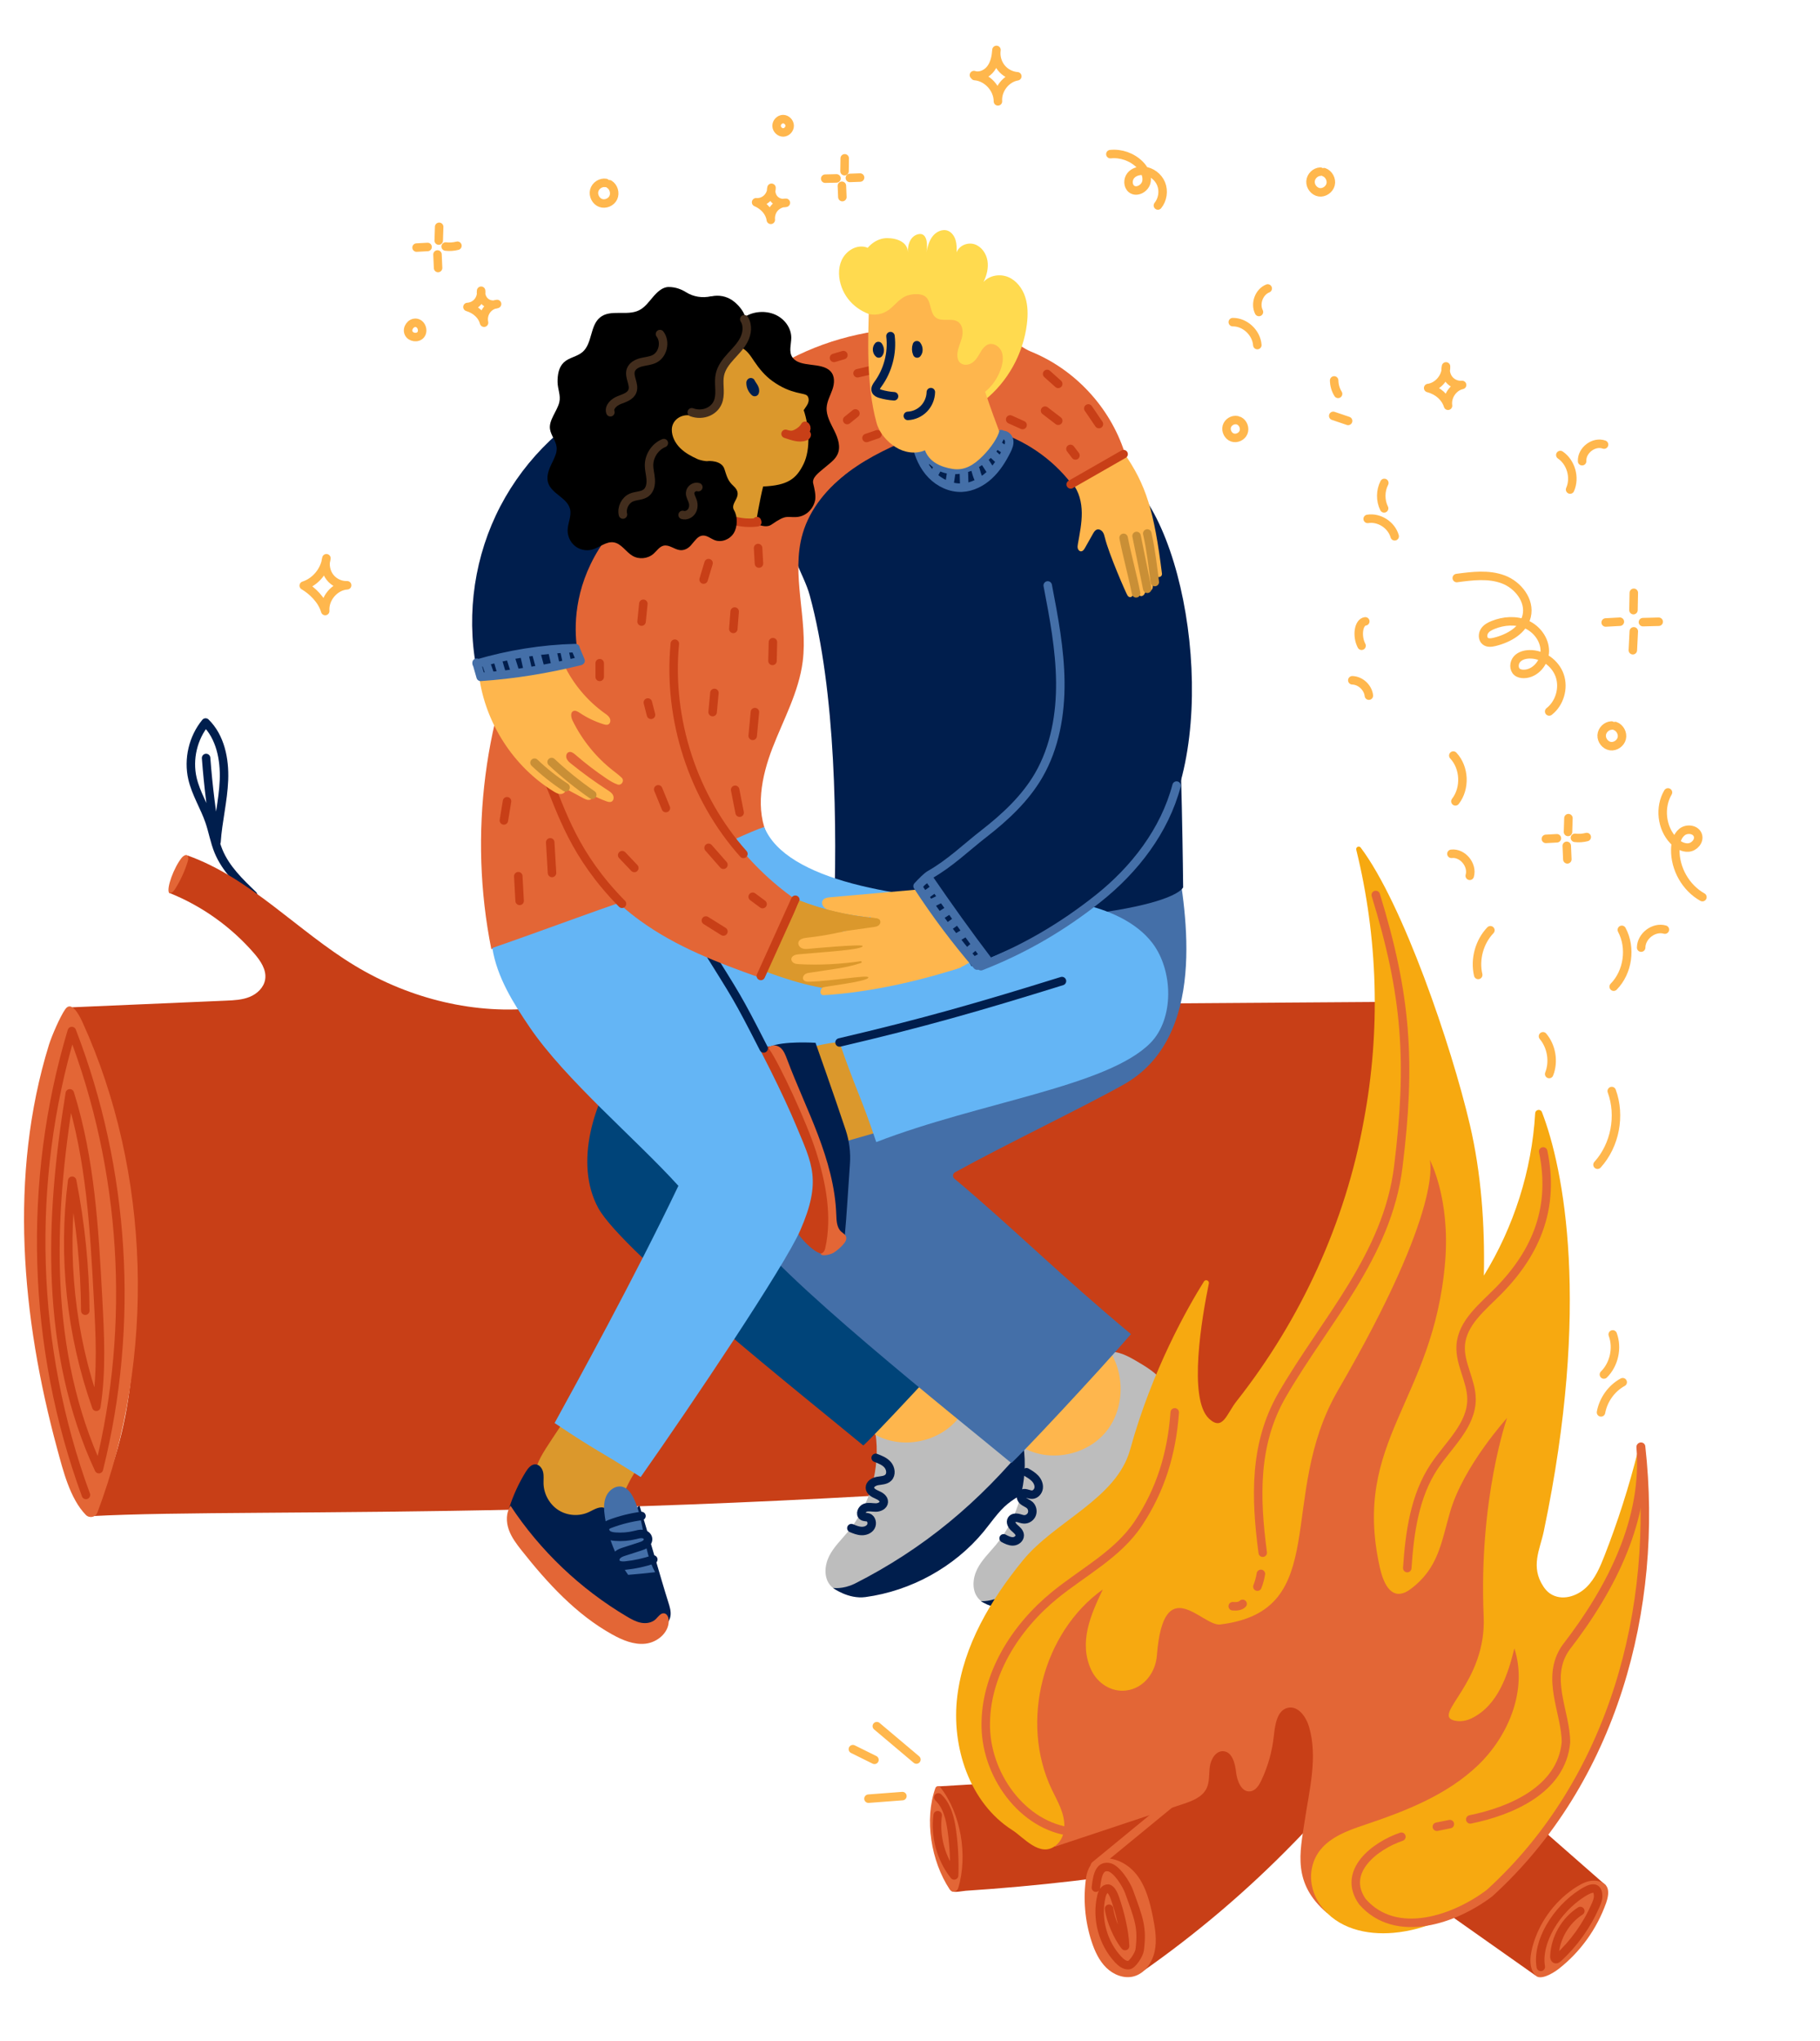 <svg width="429" height="481" viewBox="0 0 429 481" fill="none" xmlns="http://www.w3.org/2000/svg">
<g clip-path="url(#clip0_323_5749)">
<mask id="mask0_323_5749" style="mask-type:alpha" maskUnits="userSpaceOnUse" x="0" y="0" width="429" height="481">
<rect width="428.148" height="480.462" fill="#D9D9D9"/>
</mask>
<g mask="url(#mask0_323_5749)">
<path d="M59.654 210.922C56.465 207.877 53.199 204.709 51.509 200.617C50.574 198.347 50.175 195.891 49.378 193.568C48.2 190.136 46.181 187.012 45.366 183.474C44.318 178.907 45.496 173.873 48.459 170.274C51.934 173.662 52.982 178.933 52.792 183.817C52.601 188.71 51.362 193.498 51.033 198.382C49.898 191.843 49.075 185.252 48.581 178.634" stroke="#001E4D" stroke-width="2" stroke-linecap="round" stroke-linejoin="round"/>
<path d="M305.008 434.245C294.013 445.545 281.961 455.788 269.069 464.782C265.62 455.885 262.163 446.979 258.715 438.082C273.401 424.169 288.078 410.247 302.764 396.334C304.713 394.486 306.793 392.568 309.401 392.022C312.104 391.45 314.998 392.515 317.016 394.442C319.035 396.369 320.24 399.045 320.794 401.79C322.094 408.206 320.032 414.955 316.549 420.473C313.066 425.991 308.474 430.69 305.008 434.254V434.245Z" fill="#C83F17"/>
<path d="M350.538 419.778C359.869 427.962 369.2 436.146 378.541 444.331C373.524 451.802 367.979 458.913 361.966 465.574C354.853 460.558 347.73 455.542 340.617 450.517C337.385 448.238 333.963 445.721 332.594 441.972C331.078 437.818 332.473 433.119 334.63 429.265C336.372 426.167 338.659 423.298 341.657 421.424C344.655 419.549 348.77 418.212 350.546 419.769L350.538 419.778Z" fill="#C83F17"/>
<path d="M277.949 439.728C261.296 442.535 244.505 444.489 227.653 445.589C226.908 445.642 224.906 446.091 224.291 445.66C223.598 445.167 224.551 443.829 224.378 442.984C222.992 436.384 222.853 431.227 221.458 424.627C221.337 424.037 220.574 421.688 220.955 421.23C221.293 420.825 221.276 420.984 221.796 420.957C245.059 419.549 268.323 418.15 291.595 416.742C293.432 416.628 295.477 416.584 296.871 417.807C298.578 419.303 298.544 421.996 298.015 424.222C296.118 432.257 289.464 438.927 277.949 439.728Z" fill="#C83F17"/>
<path d="M258.49 438.312C261.86 437.132 265.699 438.954 267.917 441.796C270.135 444.63 271.053 448.273 271.764 451.82C272.292 454.486 272.743 457.258 272.162 459.916C271.582 462.574 269.779 465.126 267.172 465.786C264.901 466.358 262.45 465.372 260.769 463.727C259.088 462.081 258.065 459.854 257.32 457.602C255.717 452.718 255.267 447.437 256.029 442.351C256.298 440.564 257.303 438.725 258.481 438.312H258.49Z" fill="#E36636"/>
<path d="M361.957 465.574C360.112 463.603 360.701 460.391 361.516 457.804C363.231 452.365 366.922 447.587 371.722 444.603C372.918 443.864 374.226 443.213 375.63 443.204C377.025 443.195 378.515 443.715 378.939 445.061C379.26 446.073 378.948 447.428 378.601 448.423C376.435 454.539 372.519 459.995 367.451 463.964C365.839 465.222 363.049 466.718 361.966 465.566L361.957 465.574Z" fill="#E36636"/>
<path d="M221.641 421.195C226.484 427.302 228.2 437.352 225.852 444.991C225.575 445.888 224.379 446.056 223.859 445.281C219.458 438.619 217.846 428.79 220.48 421.389C220.662 420.878 221.303 420.773 221.641 421.195Z" fill="#E36636"/>
<path d="M17.018 237.384C29.113 236.865 41.2 236.337 53.295 235.818C55.175 235.739 57.107 235.642 58.857 234.929C60.607 234.216 62.176 232.747 62.496 230.854C62.886 228.558 61.396 226.402 59.88 224.65C54.447 218.385 47.516 213.456 39.865 210.412C41.364 207.736 42.863 205.061 44.206 201.611C59.039 206.9 70.129 219.405 83.637 227.572C96.755 235.501 112.29 239.224 126.923 237.499C194.505 237.032 262.094 236.557 329.675 236.091C339.093 265.07 340.02 296.83 332.309 326.328C331.062 331.107 329.433 336.088 325.759 339.335C321.618 342.996 315.778 343.709 310.319 344.254C157.855 359.602 61.361 355.14 21.471 357.305C30.889 339.15 32.891 317.774 30.707 297.375C28.524 276.976 22.407 257.246 17.035 237.375L17.018 237.384Z" fill="#C83F17"/>
<path d="M206.349 337.69C207.57 345.909 205.153 354.621 199.876 360.984C198.326 362.858 196.515 364.566 195.432 366.748C194.349 368.931 194.141 371.817 195.744 373.648C197.476 375.636 200.509 375.628 203.091 375.214C210.698 373.982 217.829 370.567 224.249 366.247C228.668 363.272 232.835 359.831 236.119 355.598C239.403 351.374 241.785 346.323 242.366 340.972C242.747 337.452 242.349 333.888 241.794 330.386C241.361 327.64 240.798 324.806 239.177 322.562C237.653 320.441 235.339 319.069 233.095 317.749C230.972 316.508 228.642 315.214 226.216 315.566C223.876 315.909 222.031 317.696 220.359 319.394C216.78 323.02 213.211 326.654 209.632 330.28C208.688 331.239 207.726 332.225 207.12 333.431C206.513 334.636 206.115 336.159 206.34 337.681L206.349 337.69Z" fill="#BDBDBD"/>
<path d="M206.123 338.015C212.483 341.676 221.329 339.969 225.93 334.205C230.53 328.441 230.331 319.288 225.479 313.735" fill="#FEB64D"/>
<path d="M231.69 310.268C214.812 296.214 203.921 285.258 190.076 273.633C189.59 273.228 189.651 272.454 190.205 272.146C201.79 265.73 220.53 256.763 229.957 251.465C249.763 240.324 244.764 211.063 242.442 197.661L224.464 200.899C203.843 210.879 185.717 226.948 165.105 236.927C158.399 240.175 151.424 243.633 146.962 249.67C139.884 259.245 135.309 274.17 141.001 284.66C146.702 295.167 190.968 330.262 203.488 340.647C204.891 339.6 223.849 319.394 231.699 310.268H231.69Z" fill="#004479"/>
<path d="M201.357 373.278C217.785 364.97 230.755 354.058 242.521 339.749C243.318 338.781 244.436 337.698 245.606 338.112C246.533 338.438 246.914 339.546 247.035 340.532C247.486 343.999 246.195 347.652 243.673 350.036C241.837 351.779 239.454 352.817 237.504 354.428C235.278 356.249 233.692 358.731 231.855 360.957C224.941 369.335 214.692 374.923 204.017 376.375C199.936 376.93 196.332 374.211 196.332 374.211C196.332 374.211 198.593 374.598 201.357 373.269V373.278Z" fill="#001E4D"/>
<path d="M241.239 340.761C242.461 348.981 240.044 357.693 234.767 364.055C233.216 365.93 231.405 367.637 230.322 369.819C229.239 372.002 229.031 374.888 230.634 376.719C232.367 378.708 235.4 378.699 237.982 378.285C245.589 377.053 252.719 373.639 259.14 369.318C263.558 366.343 267.726 362.903 271.01 358.67C274.293 354.445 276.676 349.394 277.257 344.044C277.638 340.524 277.239 336.959 276.685 333.457C276.251 330.711 275.688 327.878 274.068 325.634C272.543 323.513 270.23 322.14 267.986 320.82C265.863 319.579 263.532 318.285 261.106 318.637C258.767 318.981 256.922 320.767 255.249 322.465C251.671 326.091 248.101 329.726 244.523 333.351C243.579 334.311 242.617 335.296 242.01 336.502C241.404 337.707 241.005 339.23 241.231 340.752L241.239 340.761Z" fill="#BDBDBD"/>
<path d="M241.014 341.086C247.373 344.747 256.219 343.04 260.82 337.276C265.421 331.512 265.222 322.36 260.37 316.807" fill="#FEB64D"/>
<path d="M236.568 362.532C237.261 362.902 238.007 363.28 238.786 363.254C239.566 363.228 240.389 362.612 240.363 361.811C240.337 361.072 239.653 360.552 239.107 360.06C238.561 359.567 238.067 358.74 238.474 358.124C238.769 357.684 239.376 357.613 239.887 357.71C240.398 357.807 240.883 358.044 241.403 358.062C242.165 358.088 242.928 357.587 243.214 356.865C243.5 356.143 243.309 355.246 242.746 354.718C242.304 354.304 241.689 354.119 241.212 353.741C240.736 353.363 240.424 352.606 240.84 352.148C241.403 351.523 242.382 352.227 243.214 352.245C244.037 352.263 244.739 351.488 244.834 350.661C244.929 349.834 244.539 348.998 243.968 348.399C243.396 347.801 242.677 347.37 241.958 346.956" stroke="#001E4D" stroke-width="2" stroke-linecap="round" stroke-linejoin="round"/>
<path d="M236.507 375.971C253.524 365.939 266.659 353.354 278.269 337.223C279.049 336.132 280.175 334.891 281.457 335.261C282.471 335.551 282.948 336.704 283.156 337.751C283.875 341.43 282.74 345.425 280.201 348.153C278.347 350.142 275.878 351.427 273.894 353.284C271.641 355.396 270.099 358.15 268.288 360.658C261.452 370.11 250.873 376.798 239.549 379.104C235.216 379.984 231.188 377.326 231.188 377.326C231.188 377.326 233.631 377.581 236.499 375.971H236.507Z" fill="#001E4D"/>
<path d="M266.582 314.404C249.704 300.35 238.814 289.394 224.968 277.769C224.483 277.364 224.544 276.59 225.098 276.282C236.682 269.866 255.423 260.899 264.85 255.601C284.656 244.46 279.657 215.199 277.335 201.796L259.356 205.035C238.736 215.014 220.61 231.084 199.998 241.063C193.292 244.31 186.317 247.769 181.855 253.806C174.776 263.38 170.201 278.306 175.894 288.795C181.595 299.303 225.86 334.398 238.38 344.783C239.784 343.735 258.741 323.53 266.591 314.404H266.582Z" fill="#446FA8"/>
<path d="M277.334 157.91C270.325 153.087 255.093 109.086 247.356 105.592C239.619 102.099 231.093 99.995 222.68 100.963C212.742 102.099 203.628 107.449 196.254 114.313C193.213 117.147 187.815 120.579 186.689 124.61C185.242 129.802 189.453 135.108 190.865 140.3C197.034 162.952 197.389 194.73 196.514 218.226C276.052 218.226 278.885 209.109 278.885 209.109C278.885 209.109 278.573 175.906 277.343 157.91H277.334Z" fill="#001E4D"/>
<path d="M181.1 197.326C177.938 190.849 179.48 183.026 182.08 176.285C184.679 169.553 188.292 163.076 189.21 155.903C190.493 145.889 186.377 135.452 189.193 125.771C190.926 119.796 195.171 114.833 200.118 111.154C205.066 107.476 210.732 104.941 216.052 102.776C216.087 94.126 215.645 85.475 214.648 77.309C203.454 77.713 192.355 80.618 182.218 86.901C158.071 98.904 138.005 119.18 126.065 143.645C114.126 168.109 110.4 196.613 115.815 223.7C128.37 219.511 140.924 215.323 153.531 211.318C163.659 208.916 173.233 204.129 181.092 197.317L181.1 197.326Z" fill="#E36636"/>
<path d="M198.939 245.428C196.565 244.83 191.367 244.047 190.275 246.264C189.53 247.787 191.237 253.032 191.479 254.712C192.285 260.415 195.508 270.069 195.508 270.069C195.508 270.069 207.447 266.698 209.795 265.941C207.352 257.564 203.037 253.058 198.939 245.428Z" fill="#DB982C"/>
<path d="M180.139 194.897C185.285 207.596 211.997 211.837 235.529 212.612C241.915 212.823 248.378 211.626 254.634 212.964C260.889 214.301 267.743 217.118 271.642 222.257C276.572 228.751 276.788 240.077 271.182 245.78C261.054 256.067 230.833 259.746 206.547 269.153C202.978 258.479 201.626 256.578 197.892 245.666C192.364 245.41 174.897 252.741 170.521 249.3C166.146 245.859 148.22 220.594 144.78 216.185C141.574 212.084 175.807 196.138 180.139 194.897Z" fill="#64B5F5"/>
<path d="M228.979 227.696C225.019 220.127 217.819 214.962 214.033 207.517C230.937 197.792 251.142 188.341 248.448 157.523C244.592 124.055 242.296 110.345 259.902 109.667C277.447 113.125 287.645 163.762 275.957 190.928C267.119 211.97 248.699 219.124 228.988 227.687L228.979 227.696Z" fill="#001E4D"/>
<path d="M242.919 82.826C253.221 86.962 261.582 95.824 265.082 106.622C260.906 109.077 256.73 111.541 252.519 113.953C247.91 108.004 241.411 103.586 234.237 101.518C232.461 101.007 230.581 100.603 229.134 99.432C227.713 98.279 226.899 96.51 226.483 94.715C225.634 91.09 226.266 87.138 228.19 83.97C229.325 82.113 230.971 80.468 233.042 79.878C234.757 79.385 236.611 79.658 238.275 80.3C239.938 80.943 241.325 82.175 242.919 82.817V82.826Z" fill="#E36636"/>
<path d="M110.184 72.345C111.111 72.301 112.012 71.861 112.61 71.14C113.207 70.427 113.511 69.45 113.407 68.517C113.268 69.494 113.667 70.532 114.42 71.157C115.174 71.782 116.249 71.976 117.167 71.641C116.171 71.756 115.235 72.319 114.663 73.146C114.082 73.973 113.875 75.056 114.1 76.05C113.667 74.334 112.168 72.944 110.192 72.345H110.184Z" stroke="#FFB74D" stroke-width="2" stroke-linecap="round" stroke-linejoin="round"/>
<path d="M103.416 56.699C103.45 55.616 103.484 54.534 103.518 53.451" stroke="#FFB74D" stroke-width="2" stroke-linecap="round" stroke-linejoin="round"/>
<path d="M105.045 58.097C105.972 58.212 106.925 58.141 107.826 57.913" stroke="#FFB74D" stroke-width="2" stroke-linecap="round" stroke-linejoin="round"/>
<path d="M103.123 59.972C103.166 61.037 103.209 62.093 103.261 63.158" stroke="#FFB74D" stroke-width="2" stroke-linecap="round" stroke-linejoin="round"/>
<path d="M100.791 58.203C99.924 58.247 99.058 58.291 98.191 58.344" stroke="#FFB74D" stroke-width="2" stroke-linecap="round" stroke-linejoin="round"/>
<path d="M369.6 196.059C369.633 194.976 369.667 193.894 369.701 192.812" stroke="#FFB74D" stroke-width="2" stroke-linecap="round" stroke-linejoin="round"/>
<path d="M371.236 197.449C372.163 197.563 373.116 197.493 374.018 197.264" stroke="#FFB74D" stroke-width="2" stroke-linecap="round" stroke-linejoin="round"/>
<path d="M369.305 199.333C369.348 200.397 369.391 201.453 369.443 202.518" stroke="#FFB74D" stroke-width="2" stroke-linecap="round" stroke-linejoin="round"/>
<path d="M366.982 197.555C366.116 197.599 365.249 197.643 364.383 197.695" stroke="#FFB74D" stroke-width="2" stroke-linecap="round" stroke-linejoin="round"/>
<path d="M71.594 138.013C74.375 137.124 76.55 134.501 76.94 131.562C76.489 133.067 76.81 134.783 77.763 136.024C78.716 137.265 80.275 137.995 81.826 137.933C78.898 138.118 76.42 141.031 76.654 143.997C75.874 141.286 73.491 139.121 71.602 138.013H71.594Z" stroke="#FFB74D" stroke-width="2" stroke-linecap="round" stroke-linejoin="round"/>
<path d="M199.07 40.348C199.087 39.336 199.096 38.324 199.113 37.312" stroke="#FFB74D" stroke-width="2" stroke-linecap="round" stroke-linejoin="round"/>
<path d="M200.326 41.932C201.132 41.905 201.929 41.87 202.735 41.844" stroke="#FFB74D" stroke-width="2" stroke-linecap="round" stroke-linejoin="round"/>
<path d="M198.445 43.78C198.479 44.669 198.522 45.557 198.555 46.446" stroke="#FFB74D" stroke-width="2" stroke-linecap="round" stroke-linejoin="round"/>
<path d="M197.18 42.046C196.288 42.063 195.404 42.09 194.512 42.108" stroke="#FFB74D" stroke-width="2" stroke-linecap="round" stroke-linejoin="round"/>
<path d="M184.557 28.071C183.751 28.089 183.032 28.854 183.049 29.673C183.066 30.491 183.812 31.222 184.617 31.213C185.423 31.204 186.151 30.447 186.134 29.62C186.125 28.802 185.38 28.053 184.557 28.071Z" stroke="#FFB74D" stroke-width="2" stroke-linecap="round" stroke-linejoin="round"/>
<path d="M178.225 47.678C179.152 47.749 180.096 47.405 180.772 46.763C181.448 46.12 181.855 45.188 181.855 44.255C181.612 45.214 181.89 46.288 182.565 46.992C183.241 47.696 184.29 48.013 185.243 47.793C184.246 47.793 183.25 48.241 182.583 48.989C181.916 49.737 181.586 50.794 181.69 51.806C181.456 50.045 180.122 48.497 178.225 47.669V47.678Z" stroke="#FFB74D" stroke-width="2" stroke-linecap="round" stroke-linejoin="round"/>
<path d="M216.009 414.665C212.899 412.042 209.788 409.42 206.678 406.797" stroke="#FFB74D" stroke-width="2" stroke-linecap="round" stroke-linejoin="round"/>
<path d="M206.123 414.736L201.037 412.219" stroke="#FFB74D" stroke-width="2" stroke-linecap="round" stroke-linejoin="round"/>
<path d="M212.708 423.281C210.039 423.483 207.38 423.686 204.711 423.888" stroke="#FFB74D" stroke-width="2" stroke-linecap="round" stroke-linejoin="round"/>
<path d="M336.641 91.45C339.015 91.125 340.947 88.784 340.843 86.346C340.6 87.455 340.903 88.669 341.64 89.514C342.376 90.368 343.52 90.826 344.638 90.72C342.532 91.169 340.981 93.457 341.319 95.622C340.704 93.668 339.041 92.093 336.641 91.442V91.45Z" stroke="#FFB74D" stroke-width="2" stroke-linecap="round" stroke-linejoin="round"/>
<path d="M343.381 136.226C347.046 135.733 350.884 135.249 354.35 136.552C357.816 137.845 360.727 141.541 359.86 145.193C359.063 148.538 355.589 150.474 352.288 151.274C351.551 151.45 350.702 151.574 350.113 151.098C349.446 150.57 349.437 149.479 349.896 148.749C350.356 148.018 351.153 147.596 351.95 147.279C354.436 146.276 357.322 146.065 359.774 147.138C362.234 148.212 364.14 150.72 364.132 153.439C364.123 156.159 361.87 158.799 359.193 158.825C358.621 158.825 358.023 158.719 357.59 158.35C356.75 157.637 356.836 156.203 357.556 155.367C358.275 154.531 359.427 154.223 360.519 154.196C363.612 154.135 366.627 156.255 367.649 159.221C368.672 162.187 367.623 165.76 365.163 167.669" stroke="#FFB74D" stroke-width="2" stroke-linecap="round" stroke-linejoin="round"/>
<path d="M97.993 76.077C96.832 75.989 95.844 77.388 96.312 78.47C96.771 79.553 98.461 79.79 99.189 78.866C99.916 77.951 99.353 76.174 98.002 76.068L97.993 76.077Z" stroke="#FFB74D" stroke-width="2" stroke-linecap="round" stroke-linejoin="round"/>
<path d="M216.547 209.611C214.225 209.814 211.894 210.025 209.572 210.227C204.936 210.641 200.301 211.046 195.666 211.459C194.981 211.521 194.167 211.662 193.872 212.287C193.638 212.771 193.829 213.378 194.193 213.765C194.557 214.152 195.059 214.407 195.57 214.548C199.495 215.631 204.079 216.053 204.555 216.185C205.032 216.317 205.24 215.789 205.188 216.282C205.136 216.775 204.659 217.752 204.235 217.989C203.074 218.623 201.904 218.588 200.734 219.221C205.205 221.72 210.1 227.863 215.134 228.699C220.168 229.535 224.778 229.5 228.945 226.517" fill="#FEB64D"/>
<path d="M185.251 210.914C191.862 213.844 198.941 215.683 206.132 216.352C206.66 216.405 207.302 216.519 207.484 217.03C207.631 217.426 207.388 217.883 207.042 218.121C206.695 218.359 206.262 218.42 205.855 218.473C203.654 218.781 201.453 219.089 199.253 219.397C198.967 219.441 198.655 219.494 198.455 219.705C198.057 220.127 198.377 220.831 198.776 221.254C200.197 222.75 202.372 222.301 204.416 222.477C208.506 222.829 216.572 221.368 216.616 222.283C216.884 222.82 216.642 223.498 216.226 223.912C215.81 224.325 215.229 224.545 214.675 224.748C212.968 225.381 211.261 226.006 209.554 226.64C209.719 226.666 209.823 226.833 209.892 227.071C210.195 228.118 209.39 229.165 208.315 229.236C207.302 229.297 206.071 229.394 205.344 229.491C205.664 230.151 205.543 231.013 205.04 231.541C204.538 232.078 203.706 232.254 202.944 232.175C203.065 232.659 202.718 233.169 202.268 233.389C201.817 233.609 201.306 233.601 200.812 233.583C193.248 233.319 185.884 231.093 178.822 228.338" fill="#DB982C"/>
<path d="M175.607 74.642C177.652 73.348 180.519 73.155 182.763 74.167C185.007 75.179 186.506 77.344 186.515 79.561C186.515 81.145 185.857 82.87 186.792 84.225C188.525 86.733 193.594 85.237 195.742 87.481C196.834 88.625 196.713 90.324 196.228 91.749C195.742 93.175 194.937 94.548 194.85 96.044C194.729 97.971 195.803 99.775 196.678 101.544C197.553 103.313 198.246 105.363 197.389 107.132C196.748 108.461 195.361 109.359 194.192 110.371C193.022 111.383 191.332 112.544 191.688 113.952C191.956 115 192.337 116.689 192.155 117.772C191.852 119.585 190.267 121.723 187.659 121.855C185.415 121.969 185.38 121.169 181.836 123.642C179.991 124.926 176.672 122.585 174.68 121.6C172.687 120.614 174.298 116.575 172.037 116.848C174.74 102.442 171.517 87.297 175.607 74.633V74.642Z" fill="black"/>
<path d="M170.236 85.528C170.409 83.645 172.575 81.26 174.36 81.788C175.928 82.246 176.881 83.803 177.8 85.176C178.969 86.91 180.33 88.538 182.01 89.761C186.576 93.07 189.661 92.463 190.319 93.307C190.692 93.791 190.683 94.496 190.449 95.059C190.215 95.622 189.791 96.088 189.444 96.66C190.718 100.356 191.125 105.839 189.418 109.341C187.703 112.853 185.693 114.402 179.879 114.648C179.099 117.693 178.155 123.395 178.155 123.395C178.155 123.395 171.596 122.234 170.548 122.269C167.931 122.348 169.543 123.695 167.056 122.841C167.437 120.201 167.108 117.464 166.12 114.991C165.67 113.865 165.054 112.756 164.058 112.078C163.114 111.436 161.953 111.26 160.87 110.908C158.877 110.265 157.083 108.981 155.81 107.291C154.813 105.953 154.12 104.255 154.423 102.609C154.891 100.084 155.714 95.463 158.244 95.419C159.527 95.402 159.362 95.112 160.315 94.231C161.242 93.369 163.426 94.399 163.053 93.184C164.873 93.158 167.714 92.823 168.589 91.204C169.465 89.585 170.028 87.763 170.236 85.519V85.528Z" fill="#DB982C"/>
<path d="M176.984 90.078C176.741 90.139 177.166 90.113 176.923 90.174C176.906 91.01 177.27 91.847 177.894 92.392C178.214 91.609 177.253 90.703 176.975 90.078H176.984Z" stroke="#001E4D" stroke-width="2" stroke-linecap="round" stroke-linejoin="round"/>
<path d="M252.797 113.944C254.356 115.827 254.963 118.379 254.989 120.843C255.015 123.307 254.504 125.745 254.079 128.165C254.019 128.526 253.958 128.904 254.053 129.256C254.149 129.608 254.443 129.934 254.807 129.934C255.24 129.934 255.535 129.503 255.751 129.115C256.375 128.007 256.999 126.907 257.623 125.798C257.857 125.384 258.134 124.926 258.593 124.794C259.07 124.654 259.598 124.935 259.902 125.34C260.205 125.745 260.326 126.255 260.447 126.748C261.348 130.471 265.403 139.781 265.776 140.344C266.218 141.022 267.024 140.758 267.093 139.948C267.301 137.467 265.663 130.215 264.598 126.255C264.537 126.035 264.918 125.991 264.961 126.211C265.75 130.215 266.738 135.434 267.847 139.262C267.985 139.746 268.384 140.353 268.869 140.468C269.276 140.564 269.683 140.239 269.839 139.852C269.995 139.464 269.961 139.016 269.926 138.602C269.571 134.58 268.28 129.115 267.864 125.762C268.8 129.995 269.683 134.017 270.151 137.766C270.195 138.118 270.247 138.479 270.446 138.769C270.645 139.06 271.044 139.236 271.347 139.077C271.694 138.892 271.737 138.426 271.728 138.03C271.702 134.184 271.278 129.573 270.455 125.824C270.844 127.848 271.442 133.128 272.482 135.54C272.829 136.34 273.998 136.024 273.886 135.152C272.049 120.465 270.177 114.261 264.884 106.684" fill="#FEB64D"/>
<path d="M192.226 245.753C192.226 245.753 184.541 245.252 181.465 246.686C184.237 251.139 186.611 255.786 188.613 260.555C191.047 265.774 193.032 271.212 194.548 276.774C196.038 282.239 195.943 288.822 196.515 294.463C196.558 294.463 198.915 293.301 199.131 291.145C199.564 286.71 199.937 279.837 200.336 274.381C200.535 271.644 200.206 268.907 199.339 266.302C196.714 258.399 192.226 245.745 192.226 245.745V245.753Z" fill="#001E4D"/>
<path d="M182.478 247.082C190.328 260.67 194.972 276.07 196.679 291.726C196.791 292.791 196.861 293.988 196.168 294.797C195.596 295.466 194.625 295.677 193.768 295.501C192.91 295.325 192.147 294.832 191.463 294.287C188.231 291.735 186.152 287.995 184.376 284.254C182.14 279.538 180.26 274.653 178.753 269.655C177.747 266.32 176.898 262.905 176.69 259.42C176.483 255.935 176.933 252.354 178.415 249.212C178.805 248.394 179.281 247.575 180.026 247.074C180.771 246.572 182.045 246.308 182.496 247.082H182.478Z" fill="#C83F17"/>
<path d="M181.16 246.986C181.775 246.132 183.136 246.229 183.941 246.898C184.747 247.566 185.137 248.605 185.51 249.599C187.762 255.627 190.526 261.444 192.805 267.455C195.084 273.465 196.894 279.749 197.12 286.191C197.172 287.643 197.224 289.288 198.281 290.256C198.688 290.626 199.234 290.899 199.424 291.418C199.658 292.06 199.234 292.738 198.783 293.248C198.116 294.005 197.354 294.674 196.505 295.22C195.915 295.598 193.888 296.144 193.489 295.572C193.255 295.246 194.182 295.695 194.529 294.128C196.175 286.701 194.702 278.86 192.424 271.6C190.145 264.34 183.629 250.541 181.455 247.461" fill="#E36636"/>
<path d="M132.614 335.366C125.978 345.398 124.99 346.014 127.641 352.157C128.837 354.929 130.908 357.56 133.853 358.044C137.38 358.625 141.66 360.06 143.973 357.296C146.295 354.542 148.175 348.162 150.74 345.636" fill="#DB982C"/>
<path d="M116.05 223.419C117.15 230.283 120.954 236.355 124.844 242.075C133.309 254.519 149.823 268.335 159.908 279.459C149.606 301.054 135.692 326.302 130.727 335.358C140.847 342.16 140.847 341.597 151.019 348.091C163.131 330.869 184.956 298.37 188.63 289.957C193.742 278.253 191.394 274.249 187.764 265.51C181.387 250.136 165.765 221.606 156.035 209.382C143.602 213.342 128.162 219.239 116.041 223.41L116.05 223.419Z" fill="#64B5F5"/>
<path d="M166.389 223.278C173.485 234.692 173.667 234.63 180.009 247.074" stroke="#001E4D" stroke-width="2" stroke-linecap="round" stroke-linejoin="round"/>
<path d="M161.84 135.188C157.481 148.96 157.603 164.158 162.177 177.869C166.752 191.571 175.754 203.706 187.468 211.952C185.242 218.35 182.374 224.519 178.925 230.336C169.143 226.869 159.327 223.093 150.897 216.977C139.46 208.687 131.055 196.182 127.624 182.348C124.185 168.514 125.744 153.457 131.931 140.653C134.963 134.378 139.39 128.377 145.741 125.684C152.092 122.991 165.019 125.129 161.84 135.188Z" fill="#E36636"/>
<path d="M202.137 87.965L205.074 87.288" stroke="#C83F17" stroke-width="2" stroke-linecap="round" stroke-linejoin="round"/>
<path d="M196.582 84.349L198.8 83.689" stroke="#C83F17" stroke-width="2" stroke-linecap="round" stroke-linejoin="round"/>
<path d="M199.693 98.992L201.634 97.426" stroke="#C83F17" stroke-width="2" stroke-linecap="round" stroke-linejoin="round"/>
<path d="M204.25 103.216L206.832 102.336" stroke="#C83F17" stroke-width="2" stroke-linecap="round" stroke-linejoin="round"/>
<path d="M238.111 98.852L241.04 100.172" stroke="#C83F17" stroke-width="2" stroke-linecap="round" stroke-linejoin="round"/>
<path d="M246.334 96.774L249.444 99.159" stroke="#C83F17" stroke-width="2" stroke-linecap="round" stroke-linejoin="round"/>
<path d="M246.818 88.124C247.693 88.907 248.56 89.691 249.435 90.465" stroke="#C83F17" stroke-width="2" stroke-linecap="round" stroke-linejoin="round"/>
<path d="M256.531 96.255C257.363 97.487 258.203 98.711 259.035 99.943" stroke="#C83F17" stroke-width="2" stroke-linecap="round" stroke-linejoin="round"/>
<path d="M252.32 105.786C252.71 106.305 253.109 106.815 253.499 107.334" stroke="#C83F17" stroke-width="2" stroke-linecap="round" stroke-linejoin="round"/>
<path d="M252.381 114.164C256.54 111.788 260.69 109.403 264.849 107.027" stroke="#C83F17" stroke-width="2" stroke-linecap="round" stroke-linejoin="round"/>
<path d="M129.037 183.457C132.485 191.526 135.284 201.479 146.617 212.99" stroke="#C83F17" stroke-width="2" stroke-linecap="round" stroke-linejoin="round"/>
<path d="M173.268 122.771C174.974 123.193 176.759 123.307 178.501 123.087C178.475 122.991 178.449 122.903 178.423 122.806" stroke="#C83F17" stroke-width="2" stroke-linecap="round" stroke-linejoin="round"/>
<path d="M159.067 151.697C157.36 169.526 163.381 187.971 175.234 201.233" stroke="#C83F17" stroke-width="2" stroke-linecap="round" stroke-linejoin="round"/>
<path d="M151.649 142.289C151.511 143.688 151.365 145.088 151.227 146.487" stroke="#C83F17" stroke-width="2" stroke-linecap="round" stroke-linejoin="round"/>
<path d="M141.357 156.291V159.52" stroke="#C83F17" stroke-width="2" stroke-linecap="round" stroke-linejoin="round"/>
<path d="M152.707 165.557C152.958 166.525 153.201 167.493 153.452 168.461" stroke="#C83F17" stroke-width="2" stroke-linecap="round" stroke-linejoin="round"/>
<path d="M155.15 186.018C155.748 187.487 156.355 188.966 156.953 190.435" stroke="#C83F17" stroke-width="2" stroke-linecap="round" stroke-linejoin="round"/>
<path d="M167.021 199.808C168.191 201.136 169.352 202.465 170.522 203.794" stroke="#C83F17" stroke-width="2" stroke-linecap="round" stroke-linejoin="round"/>
<path d="M146.66 201.532C147.613 202.535 148.566 203.539 149.519 204.551" stroke="#C83F17" stroke-width="2" stroke-linecap="round" stroke-linejoin="round"/>
<path d="M166.389 216.933C167.766 217.795 169.144 218.657 170.522 219.52" stroke="#C83F17" stroke-width="2" stroke-linecap="round" stroke-linejoin="round"/>
<path d="M177.418 211.336C178.198 211.908 178.978 212.489 179.749 213.061" stroke="#C83F17" stroke-width="2" stroke-linecap="round" stroke-linejoin="round"/>
<path d="M167.021 132.706C166.631 133.999 166.241 135.293 165.852 136.586" stroke="#C83F17" stroke-width="2" stroke-linecap="round" stroke-linejoin="round"/>
<path d="M178.691 129.15C178.76 130.374 178.829 131.588 178.898 132.811" stroke="#C83F17" stroke-width="2" stroke-linecap="round" stroke-linejoin="round"/>
<path d="M173.171 144.12C173.067 145.484 172.964 146.848 172.852 148.212" stroke="#C83F17" stroke-width="2" stroke-linecap="round" stroke-linejoin="round"/>
<path d="M182.19 151.336C182.156 152.806 182.122 154.284 182.088 155.754" stroke="#C83F17" stroke-width="2" stroke-linecap="round" stroke-linejoin="round"/>
<path d="M168.397 163.295L167.975 167.819" stroke="#C83F17" stroke-width="2" stroke-linecap="round" stroke-linejoin="round"/>
<path d="M177.944 167.819L177.418 173.416" stroke="#C83F17" stroke-width="2" stroke-linecap="round" stroke-linejoin="round"/>
<path d="M173.285 186.132L174.342 191.518" stroke="#C83F17" stroke-width="2" stroke-linecap="round" stroke-linejoin="round"/>
<path d="M119.515 188.825C119.263 190.33 119.021 191.843 118.77 193.348" stroke="#C83F17" stroke-width="2" stroke-linecap="round" stroke-linejoin="round"/>
<path d="M129.695 198.514C129.833 200.916 129.98 203.327 130.118 205.73" stroke="#C83F17" stroke-width="2" stroke-linecap="round" stroke-linejoin="round"/>
<path d="M122.166 206.487C122.27 208.423 122.373 210.368 122.485 212.304" stroke="#C83F17" stroke-width="2" stroke-linecap="round" stroke-linejoin="round"/>
<path d="M187.469 212.04C184.757 218.024 182.054 224.008 179.342 230.001" stroke="#C83F17" stroke-width="2" stroke-linecap="round" stroke-linejoin="round"/>
<path d="M132.893 156.555C135.076 161.148 138.438 165.161 142.553 168.101C143.004 168.417 143.472 168.743 143.723 169.236C143.974 169.729 143.896 170.441 143.42 170.705C143.073 170.899 142.64 170.793 142.259 170.679C140.275 170.063 138.377 169.157 136.644 167.995C136.194 167.696 135.648 167.361 135.154 167.573C134.383 167.907 134.6 169.069 134.972 169.834C137.19 174.358 140.422 178.37 144.347 181.477C145.083 182.058 145.863 182.63 146.539 183.281C147.267 183.976 146.513 185.199 145.56 184.874C144.667 184.566 143.81 184.047 143.021 183.519C140.448 181.794 137.979 179.902 135.639 177.869C135.18 177.464 134.582 177.033 134.019 177.27C133.499 177.49 133.343 178.203 133.551 178.74C133.759 179.277 134.21 179.655 134.652 180.007C137.398 182.225 140.257 184.293 143.22 186.203C143.706 186.519 144.217 186.845 144.485 187.364C144.754 187.884 144.676 188.632 144.174 188.904C143.784 189.107 143.316 188.975 142.9 188.825C141.618 188.359 140.37 187.787 139.183 187.127C139.772 187.162 139.729 188.2 139.183 188.429C138.637 188.658 138.022 188.385 137.502 188.104C135.821 187.206 134.149 186.308 132.468 185.411C132.971 185.287 133.413 185.93 133.248 186.423C133.083 186.915 132.503 187.171 131.992 187.127C131.48 187.083 131.013 186.819 130.571 186.555C121.057 180.747 114.369 170.397 112.904 159.221" fill="#FEB64D"/>
<path d="M143.272 94.161C131.826 99.969 122.373 109.746 116.863 121.477C111.353 133.208 109.828 146.83 112.73 159.564C121.516 158.315 128.75 157.32 136.756 156.176C136.99 157.039 128.664 133.393 155.246 115.202" fill="#001E4D"/>
<path d="M162.732 97.928C170.2 99.292 169.62 92.691 169.585 91.653C169.481 88.529 170.122 87.341 170.564 86.391C171.067 85.317 171.812 84.393 172.722 83.645C174.437 82.219 175.52 80.116 175.798 77.898V77.872C176.127 76.209 175.841 74.44 174.87 73.058C174.42 72.407 173.891 71.817 173.302 71.307C173.094 71.131 172.878 70.964 172.661 70.805C171.231 69.802 169.438 69.468 167.74 69.829H167.722C167.402 69.899 168 69.732 167.575 69.829C165.574 70.277 163.46 69.969 161.718 68.869C160.678 68.218 159.292 67.637 157.62 67.637C156.121 67.637 154.891 68.852 153.903 70.004C152.915 71.157 151.997 72.451 150.645 73.12C147.795 74.545 143.904 72.794 141.435 74.809C139.052 76.754 139.642 80.943 137.311 82.958C136.02 84.076 134.114 84.243 132.884 85.422C131.679 86.567 131.402 88.388 131.428 90.06C131.454 91.732 132.216 93.175 131.835 94.803C131.341 96.88 129.305 99.045 129.643 101.148C129.886 102.645 131.047 103.885 131.203 105.39C131.246 105.786 131.203 106.182 131.142 106.569C130.83 107.793 130.18 108.893 129.678 110.045C129.175 111.216 128.82 112.554 129.201 113.768C130.016 116.408 133.741 117.306 134.374 119.999C134.755 121.618 133.845 123.255 133.802 124.918C133.767 126.352 134.426 127.778 135.526 128.667C136.627 129.556 138.151 129.89 139.512 129.538C141.288 129.08 142.856 127.532 144.676 127.822C146.486 128.112 147.526 130.075 149.112 130.999C150.637 131.888 152.699 131.685 154.024 130.524C154.813 129.837 155.419 128.825 156.424 128.596C157.741 128.297 158.928 129.485 160.271 129.644C161.372 129.776 162.429 129.142 163.096 128.227C163.858 127.382 164.482 126.344 165.565 126.22C166.613 126.097 167.515 126.942 168.502 127.312C170.114 127.901 172.046 127.118 172.956 125.639C173.865 124.161 173.917 121.732 173.025 120.245C171.925 118.397 175.546 116.918 172.869 114.507C171.535 113.302 171.318 112.237 170.746 110.503C170.062 108.444 167.003 108.637 166.873 108.664C166.362 108.769 164.941 108.426 164.465 108.215C162.983 107.546 161.51 106.763 160.349 105.619C159.171 104.457 158.33 102.873 158.356 101.21C158.4 98.975 160.574 97.523 162.741 97.919L162.732 97.928Z" fill="black"/>
<path d="M232.004 94.39C237.514 90.016 241.214 83.363 242.063 76.305C242.314 74.193 242.314 72.002 241.655 69.978C240.997 67.954 239.593 66.115 237.661 65.296C235.72 64.478 233.251 64.874 231.839 66.44C232.593 64.892 233.043 63.132 232.757 61.424C232.471 59.717 231.345 58.107 229.725 57.57C228.105 57.033 226.077 57.843 225.505 59.471C225.514 58.494 225.523 57.499 225.237 56.566C224.951 55.634 224.344 54.754 223.452 54.393C222.17 53.883 220.671 54.595 219.822 55.695C218.973 56.795 218.635 58.203 218.323 59.567C218.695 58.107 218.721 54.666 216.443 55.194C214.857 55.563 213.904 57.218 213.999 59.559C214.043 57.103 211.495 56.109 209.078 56.118C206.661 56.127 204.46 57.878 203.446 60.104C203.048 60.975 202.805 61.961 203.048 62.885C203.29 63.809 204.139 64.619 205.075 64.548C205.993 64.487 206.704 63.633 206.929 62.727C207.449 60.615 205.638 58.371 203.507 58.124C201.375 57.878 199.287 59.356 198.386 61.328C197.485 63.299 197.641 65.648 198.386 67.681C199.868 71.729 203.628 74.281 207.856 74.721C210.17 74.959 212.708 74.994 214.9 75.786C217.058 76.57 218.626 78.435 220.09 80.23C224.032 85.062 227.975 89.884 232.004 94.381V94.39Z" fill="#FFDA4F"/>
<path d="M216.025 104.739C216.563 107.388 217.715 109.958 219.586 111.885C221.458 113.812 224.083 115.044 226.743 114.93C229.117 114.824 231.378 113.662 233.137 112.034C234.896 110.406 236.204 108.329 237.279 106.173C237.651 105.425 238.007 104.607 237.859 103.789C237.712 102.97 236.828 102.24 236.083 102.583" stroke="#446FA8" stroke-width="2" stroke-linecap="round" stroke-linejoin="round"/>
<path d="M235.27 104.933L236.638 105.83" stroke="#446FA8" stroke-width="2" stroke-linecap="round" stroke-linejoin="round"/>
<path d="M234.047 107.018L235.476 108.347" stroke="#446FA8" stroke-width="2" stroke-linecap="round" stroke-linejoin="round"/>
<path d="M232.236 108.945C232.6 109.517 232.964 110.089 233.337 110.653" stroke="#446FA8" stroke-width="2" stroke-linecap="round" stroke-linejoin="round"/>
<path d="M229.924 110.644C230.114 111.418 230.366 112.184 230.695 112.915" stroke="#446FA8" stroke-width="2" stroke-linecap="round" stroke-linejoin="round"/>
<path d="M227.203 111.454C227.229 112.254 227.246 113.046 227.272 113.847" stroke="#446FA8" stroke-width="2" stroke-linecap="round" stroke-linejoin="round"/>
<path d="M224.213 111.418C224.1 112.14 223.988 112.862 223.885 113.575" stroke="#446FA8" stroke-width="2" stroke-linecap="round" stroke-linejoin="round"/>
<path d="M220.956 110.301C220.722 110.732 220.488 111.154 220.254 111.586" stroke="#446FA8" stroke-width="2" stroke-linecap="round" stroke-linejoin="round"/>
<path d="M219.023 108.197L218.053 108.857" stroke="#446FA8" stroke-width="2" stroke-linecap="round" stroke-linejoin="round"/>
<path d="M218.027 105.1C218.287 107.661 220.401 109.799 222.853 110.477C225.305 111.154 227.974 110.547 230.175 109.262C232.826 107.722 234.923 105.223 235.997 102.319" stroke="#446FA8" stroke-width="2" stroke-linecap="round" stroke-linejoin="round"/>
<path d="M246.966 137.969C248.404 145.467 249.842 153.017 249.929 160.656C250.015 168.294 248.655 176.109 244.843 182.7C241.654 188.2 236.906 192.592 231.916 196.473C227.566 199.861 223.971 203.416 219.188 206.135C218.538 206.505 217.057 207.887 216.719 208.564" stroke="#446FA8" stroke-width="2" stroke-linecap="round" stroke-linejoin="round"/>
<path d="M277.334 185.138C274.518 195.786 267.439 204.921 258.888 211.715C250.336 218.509 241.36 223.745 231.223 227.705" stroke="#446FA8" stroke-width="2" stroke-linecap="round" stroke-linejoin="round"/>
<path d="M216.285 208.828C220.548 215.376 225.253 221.633 230.33 227.555C231.335 227.256 232.331 226.966 233.336 226.658C233.319 226.658 233.302 226.666 233.18 226.754C228.216 220.251 223.459 213.572 218.832 206.822C218.832 206.839 218.841 206.857 218.806 206.787C217.905 207.297 217.074 207.939 216.285 208.828Z" stroke="#446FA8" stroke-width="2" stroke-linecap="round" stroke-linejoin="round"/>
<path d="M218.305 210.817C218.963 210.342 219.622 209.866 220.28 209.4" stroke="#446FA8" stroke-width="2" stroke-linecap="round" stroke-linejoin="round"/>
<path d="M219.967 212.674L221.622 211.847" stroke="#446FA8" stroke-width="2" stroke-linecap="round" stroke-linejoin="round"/>
<path d="M221.777 215.683C222.323 215.34 222.86 214.988 223.406 214.645" stroke="#446FA8" stroke-width="2" stroke-linecap="round" stroke-linejoin="round"/>
<path d="M223.797 218.227C224.395 217.796 225.001 217.356 225.599 216.924" stroke="#446FA8" stroke-width="2" stroke-linecap="round" stroke-linejoin="round"/>
<path d="M225.557 220.955L227.212 219.969" stroke="#446FA8" stroke-width="2" stroke-linecap="round" stroke-linejoin="round"/>
<path d="M228.207 224.255L229.697 222.961" stroke="#446FA8" stroke-width="2" stroke-linecap="round" stroke-linejoin="round"/>
<path d="M229.861 226.385L231.837 225.285" stroke="#446FA8" stroke-width="2" stroke-linecap="round" stroke-linejoin="round"/>
<path d="M136.749 155.789C129.046 157.672 121.205 158.975 113.295 159.512C112.974 158.403 112.662 157.285 112.342 156.176C112.324 156.176 112.307 156.176 112.359 156.431C119.931 154.205 127.773 152.929 135.657 152.735H135.605C136.021 153.739 136.437 154.733 136.853 155.719C136.835 155.701 136.818 155.692 136.731 155.78L136.749 155.789Z" stroke="#446FA8" stroke-width="2" stroke-linecap="round" stroke-linejoin="round"/>
<path d="M114.551 156.264C114.863 157.153 115.175 158.051 115.487 158.939" stroke="#446FA8" stroke-width="2" stroke-linecap="round" stroke-linejoin="round"/>
<path d="M117.254 155.323C117.557 156.37 117.869 157.408 118.172 158.456" stroke="#446FA8" stroke-width="2" stroke-linecap="round" stroke-linejoin="round"/>
<path d="M120.322 154.909C120.669 155.983 121.015 157.056 121.353 158.13" stroke="#446FA8" stroke-width="2" stroke-linecap="round" stroke-linejoin="round"/>
<path d="M123.605 154.293C123.857 155.402 124.108 156.502 124.351 157.611" stroke="#446FA8" stroke-width="2" stroke-linecap="round" stroke-linejoin="round"/>
<path d="M126.447 154.117C126.742 155.217 127.045 156.308 127.34 157.408" stroke="#446FA8" stroke-width="2" stroke-linecap="round" stroke-linejoin="round"/>
<path d="M130.26 153.633C130.458 154.539 130.665 155.446 130.864 156.352" stroke="#446FA8" stroke-width="2" stroke-linecap="round" stroke-linejoin="round"/>
<path d="M133.014 153.202C133.178 153.976 133.341 154.75 133.514 155.534" stroke="#446FA8" stroke-width="2" stroke-linecap="round" stroke-linejoin="round"/>
<path d="M235.997 82.659C235.425 81.462 233.935 80.67 232.757 81.234C232.046 81.577 231.604 82.307 231.058 82.879C230.504 83.451 229.637 83.9 228.953 83.495C228.424 83.187 228.243 82.501 228.234 81.885C228.199 80.442 228.78 79.078 229.17 77.687C229.559 76.305 229.724 74.713 228.953 73.507C228 72.037 225.895 71.694 224.292 72.354C223.546 72.662 222.741 73.146 222.004 72.838C221.086 72.451 220.999 71.201 220.679 70.242C220.202 68.834 218.85 67.769 217.386 67.646C215.679 67.505 214.085 68.552 212.846 69.749C211.599 70.946 210.533 72.363 209.077 73.287C208.306 73.78 207.37 74.088 206.461 74.132C205.889 74.176 205.317 74.132 204.771 73.956C204.658 79.297 204.13 90.685 206.608 99.626C207.266 102.002 209.008 104.026 211.061 105.346C213.115 106.666 215.801 107.097 218.027 106.121C219.041 108.849 221.71 110.063 224.543 110.512C227.385 110.961 229.533 109.57 231.587 107.529C233.64 105.496 235.191 103.058 235.538 101.659C235.52 101.659 233.086 95.138 232.176 92.199C232.185 92.225 232.202 92.251 232.254 92.304C234.039 90.826 235.382 88.784 236.04 86.54C236.413 85.273 236.569 83.847 235.997 82.65V82.659Z" fill="#FEB64D"/>
<path d="M231.118 82.993C230.59 83.926 230.035 84.894 229.152 85.493C228.268 86.091 226.951 86.179 226.223 85.396C225.764 84.903 225.625 84.181 225.66 83.504C225.729 82.148 226.388 80.908 226.726 79.596C227.064 78.285 226.96 76.666 225.868 75.874C224.378 74.8 222.056 75.944 220.591 74.844C219.196 73.788 219.552 71.456 218.399 70.136C217.455 69.062 215.22 69.203 213.868 69.643C212.516 70.083 211.321 71.386 209.571 72.952C208.583 73.841 207.872 71.711 206.703 71.078C205.533 70.444 204.771 68.966 205.221 67.707C205.507 66.915 206.183 66.343 206.867 65.859C212.447 61.925 220.219 61.653 226.223 64.882C229.403 66.59 232.167 69.318 233.337 72.776C234.506 76.235 232.964 79.755 231.127 83.002L231.118 82.993Z" fill="#FFDA4F"/>
<path d="M207.484 216.836C201.904 218.965 196.064 220.365 190.138 220.998C189.341 221.086 188.344 221.324 188.188 222.125C188.076 222.706 188.535 223.278 189.072 223.489C189.609 223.7 190.216 223.647 190.796 223.586C190.796 223.586 203.23 222.424 203.333 222.934C203.515 223.832 193.803 224.386 188.084 224.914C187.417 224.976 186.612 225.293 186.534 225.97C186.49 226.384 186.785 226.78 187.149 226.974C187.513 227.167 187.937 227.202 188.353 227.22C193.101 227.493 198.118 227.22 202.883 226.525C203.126 226.49 203.212 226.851 202.978 226.93C199.218 228.206 195.648 228.452 191.195 229.191C190.71 229.271 190.19 229.297 189.783 229.579C189.375 229.86 189.115 230.441 189.367 230.872C189.627 231.33 190.25 231.374 190.762 231.356C196.229 231.215 204.616 229.658 204.685 230.335C204.78 231.33 194.175 232.456 193.872 232.738C193.144 233.415 193.222 234.586 194.21 234.524C203.741 233.979 215.654 231.576 226.562 227.977C225.254 225.909 220.402 226.314 219.458 224.052C218.513 221.782 217.352 219.529 215.498 217.945C213.644 216.361 210.923 215.525 207.484 216.836Z" fill="#FEB64D"/>
<path d="M185.172 102.24C186.385 102.653 187 102.539 187.797 102.134C188.594 101.729 189.313 101.131 189.764 100.348C190.058 100.488 190.136 100.911 190.015 101.21C189.894 101.509 189.608 101.729 189.331 101.896C188.646 102.31 187.866 102.565 187.078 102.636C187.901 102.495 188.716 102.345 189.539 102.205C189.66 102.187 189.79 102.16 189.92 102.196C190.05 102.231 190.154 102.328 190.162 102.46C190.171 102.645 189.981 102.768 189.816 102.838C188.395 103.428 186.671 102.715 185.189 102.249L185.172 102.24Z" stroke="#C83F17" stroke-width="2" stroke-linecap="round" stroke-linejoin="round"/>
<path d="M209.9 79.21C210.376 83.178 209.293 87.323 206.945 90.535C206.616 90.984 206.243 91.53 206.443 92.058C206.607 92.498 207.092 92.691 207.534 92.823C208.583 93.131 209.657 93.316 210.74 93.387" stroke="#001E4D" stroke-width="2" stroke-linecap="round" stroke-linejoin="round"/>
<path d="M216.113 81.356C215.888 81.981 215.914 82.703 216.182 83.31C216.604 82.8 216.57 81.955 216.113 81.356Z" stroke="#001E4D" stroke-width="2" stroke-linecap="round" stroke-linejoin="round"/>
<path d="M207.041 81.541C206.6 82.017 206.643 82.87 207.137 83.302C207.475 82.835 207.44 82.131 207.041 81.541Z" stroke="#001E4D" stroke-width="2" stroke-linecap="round" stroke-linejoin="round"/>
<path d="M213.99 98.015C215.411 97.954 216.797 97.329 217.794 96.299C218.79 95.27 219.379 93.853 219.414 92.41" stroke="#001E4D" stroke-width="2" stroke-linecap="round" stroke-linejoin="round"/>
<path d="M207.484 217.038C207.302 216.528 206.661 216.405 206.132 216.361C199.989 215.789 194.201 214.469 188.44 212.233C187.565 214.029 187.045 215.93 186.152 217.725C190.528 217.778 193.196 218.684 197.45 219.67C197.45 219.67 198.144 219.696 198.152 219.687C198.43 219.555 198.958 219.45 199.244 219.414C201.445 219.106 203.645 218.798 205.846 218.49C206.262 218.429 206.687 218.367 207.033 218.138C207.38 217.901 207.622 217.452 207.475 217.047L207.484 217.038Z" fill="#DB982C"/>
<path d="M175.434 75.232C176.344 76.649 176.127 78.567 175.356 80.063C174.593 81.568 173.363 82.756 172.245 84.006C171.119 85.247 170.045 86.637 169.69 88.291C169.274 90.21 169.897 92.26 169.412 94.17C168.719 96.916 165.678 98.121 163.053 97.162" stroke="#422D1D" stroke-width="2" stroke-linecap="round" stroke-linejoin="round"/>
<path d="M156.475 104.422C154.456 105.241 153.027 107.353 152.992 109.553C152.975 110.697 153.304 111.823 153.382 112.967C153.46 114.111 153.235 115.387 152.351 116.109C151.381 116.901 149.977 116.76 148.833 117.253C147.36 117.887 146.468 119.673 146.84 121.257" stroke="#422D1D" stroke-width="2" stroke-linecap="round" stroke-linejoin="round"/>
<path d="M155.566 78.726C156.953 80.512 156.303 83.522 154.31 84.551C153.348 85.053 152.23 85.106 151.182 85.37C150.134 85.634 149.033 86.206 148.687 87.253C148.167 88.837 149.657 90.606 149.068 92.172C148.609 93.404 147.153 93.818 145.949 94.293C144.745 94.768 143.445 95.921 143.878 97.153" stroke="#422D1D" stroke-width="2" stroke-linecap="round" stroke-linejoin="round"/>
<path d="M164.604 114.806C163.746 114.525 162.724 115.238 162.672 116.144C162.628 116.839 163.062 117.473 163.278 118.133C163.538 118.916 163.486 119.823 163.027 120.509C162.568 121.195 161.684 121.591 160.904 121.354" stroke="#422D1D" stroke-width="2" stroke-linecap="round" stroke-linejoin="round"/>
<path d="M120.025 355.36C120.97 352.386 122.287 349.526 123.924 346.877C124.47 345.988 125.259 345.02 126.281 345.099C127.173 345.17 127.823 346.059 128.022 346.947C128.222 347.836 128.092 348.769 128.118 349.675C128.204 352.183 129.591 354.612 131.696 355.924C133.802 357.235 136.557 357.402 138.801 356.346C140.057 355.748 141.487 354.788 142.7 355.475C143.358 355.844 143.696 356.601 143.991 357.296C144.892 359.452 145.802 361.617 146.703 363.773C148.635 363.131 148.817 355.501 150.749 354.859C152.43 360.121 155.861 372.371 157.542 377.634C157.879 378.69 158.217 379.79 158.035 380.881C157.836 382.078 157.004 383.099 155.973 383.697C154.942 384.295 153.721 384.498 152.525 384.463C148.02 384.331 144.285 381.031 140.984 377.924C138.333 375.434 135.682 372.943 133.03 370.444C128.161 365.868 123.214 361.186 120.034 355.343L120.025 355.36Z" fill="#001E4D"/>
<path d="M148.063 371.139C145.213 367.091 143.324 362.365 142.579 357.446C142.336 355.827 142.224 354.111 142.882 352.615C143.541 351.119 145.187 349.966 146.746 350.397C147.985 350.74 148.8 351.92 149.363 353.09C152.006 358.546 151.486 365.217 154.423 370.514C152.231 370.752 150.03 370.998 148.063 371.139Z" fill="#446FA8"/>
<path d="M120.347 354.868C119.264 356.487 119.281 358.661 119.931 360.5C120.581 362.339 121.785 363.914 122.99 365.437C129.046 373.084 135.787 380.441 144.252 385.158C146.695 386.522 149.415 387.675 152.179 387.358C154.943 387.041 157.664 384.78 157.629 381.946C157.62 381.207 157.283 380.327 156.563 380.212C155.723 380.08 155.16 381.013 154.545 381.603C153.652 382.448 152.301 382.659 151.105 382.43C149.909 382.201 148.809 381.585 147.752 380.96C136.783 374.466 127.296 365.419 120.347 354.868Z" fill="#E36636"/>
<path d="M153.99 367.513C151.884 368.226 149.692 368.71 147.483 368.939C146.582 369.036 145.455 368.957 145.092 368.112C144.849 367.54 145.126 366.845 145.585 366.431C146.045 366.017 146.651 365.815 147.24 365.63C148.436 365.243 149.632 364.856 150.836 364.469C151.304 364.319 151.789 364.161 152.17 363.853C152.552 363.545 152.837 363.043 152.742 362.55C152.638 361.952 152.032 361.565 151.434 361.503C150.836 361.441 150.255 361.617 149.675 361.758C148.15 362.137 146.565 362.26 144.996 362.137C144.372 362.084 143.723 361.987 143.22 361.609C142.718 361.23 142.414 360.5 142.7 359.936C142.926 359.488 143.419 359.276 143.879 359.1C146.244 358.212 148.705 357.596 151.2 357.27" stroke="#001E4D" stroke-width="2" stroke-linecap="round" stroke-linejoin="round"/>
<path d="M197.891 245.675C217.61 241.063 230.962 237.226 250.318 231.207" stroke="#001E4D" stroke-width="2" stroke-linecap="round" stroke-linejoin="round"/>
<path d="M258.1 439.631C272.058 428.156 265.69 433.41 279.648 421.934" stroke="#E36636" stroke-width="2" stroke-linecap="round" stroke-linejoin="round"/>
<path d="M248.717 435.179C258.776 431.834 268.835 428.49 278.894 425.137C281.034 424.425 283.382 423.536 284.387 421.494C285.167 419.91 284.925 418.027 285.185 416.267C285.444 414.507 286.64 412.562 288.382 412.703C290.452 412.861 291.128 415.554 291.362 417.657C291.596 419.761 292.67 422.436 294.724 422.163C295.972 421.996 296.76 420.746 297.306 419.602C298.883 416.284 299.888 412.694 300.269 409.033C300.546 406.393 301.057 402.996 303.613 402.459C306.013 401.958 307.876 404.598 308.569 406.983C310.657 414.164 308.63 421.802 307.521 429.203C306.421 436.604 304.584 443.812 312.789 450.825C332.405 446.469 348.884 435.742 361.534 419.901C367.521 412.404 372.468 402.169 368.552 393.369C365.589 386.716 358.285 382.826 355.477 376.094C353.199 370.62 354.334 364.363 355.668 358.573C357.002 352.782 364.124 334.997 362.452 329.303C360.789 323.609 348.953 330.509 343.53 332.744C340.852 333.844 338.348 336.502 335.584 335.63C332.768 334.742 340.653 329.629 340.627 326.637C340.523 314.369 344.812 306.73 344.708 294.463C344.691 292.395 340.757 262.518 339.431 260.961C337.516 258.708 324.823 283.41 322.51 285.232C320.197 287.053 318.958 289.904 317.805 292.641C308.855 313.876 299.905 335.12 290.955 356.355C289.716 359.285 288.434 362.295 286.233 364.566C284.032 366.836 280.67 368.253 277.69 367.241C275.238 366.405 273.505 364.152 271.14 363.096C266.868 361.204 261.973 363.721 258.317 366.66C248.639 374.448 241.846 385.932 239.957 398.323C238.068 410.714 241.179 423.879 248.699 435.187L248.717 435.179Z" fill="#E36636"/>
<path d="M387.595 342.23C387.526 341.333 386.269 341.218 386.053 342.098C383.956 350.414 381.339 358.599 378.22 366.58C377.172 369.273 376.011 372.019 373.966 374.034C371.696 376.261 368.057 377.387 365.328 375.521C364.713 375.099 364.219 374.518 363.803 373.893C360.692 369.194 362.989 365.164 363.881 360.922C375.049 307.663 368.568 275.322 363.465 262.104C363.136 261.259 361.914 261.462 361.862 262.377C361.074 275.885 356.82 289.147 349.767 300.623C350.027 288.575 349.126 276.413 346.466 265.043C342.099 246.413 330.697 212.981 320.733 199.746C320.343 199.227 319.537 199.64 319.693 200.265C324.814 221.034 325.438 242.928 321.487 263.961C317.155 288.082 306.619 311.016 291.474 330.218C289.117 333.21 288.251 337.328 285.019 334.363C279.976 329.734 283.321 310.382 284.941 302.48C285.088 301.776 284.161 301.397 283.789 301.996C280.037 307.989 271.581 322.773 266.382 341.632C263.185 353.23 248.681 358.458 241.109 367.724C233.536 376.991 227.125 387.763 225.652 399.713C224.179 411.664 228.554 424.9 238.605 431.289C241.299 433.005 245.085 437.783 248.768 434.993C250.137 433.955 250.83 432.283 250.882 430.558C250.977 427.249 249.253 424.521 247.901 421.679C240.355 405.794 245.744 384.735 259.945 374.58C257.137 380.476 254.235 386.953 257.163 393.43C258.645 396.695 261.963 398.842 265.472 398.393C269.727 397.848 272.395 394.037 272.69 390.183C274.267 369.96 283.39 383.345 287.61 382.834C314.252 379.596 300.771 352.817 315.396 327.631C340.73 284.026 336.996 273.289 336.996 273.289C336.996 273.289 341.9 282.318 340.635 297.455C337.888 330.315 318.602 339.476 325.23 369.335C326.521 375.169 329.051 377.044 332.447 374.527C339.058 369.625 339.699 363.58 341.822 356.267C344.95 345.504 355.234 334.169 355.234 334.169C355.234 334.169 348.511 353.213 349.724 380.96C350.408 396.695 337.29 404.219 342.861 405.486C344.213 405.794 345.625 405.557 346.873 404.949C353.189 401.869 355.468 394.468 356.958 388.475C360.112 398.129 355.659 409.042 348.372 416.02C341.085 422.999 331.433 426.774 321.929 429.968C316.704 431.72 310.864 433.797 309.348 439.754C308.525 442.984 309.366 446.407 311.315 449.083C315.266 454.53 322.111 456.052 328.427 455.507C344.23 454.143 358.587 440.722 367.347 427.302C383.731 402.186 389.822 372.265 387.595 342.23Z" fill="#F7A910"/>
<path d="M19.452 240.914C35.576 276.352 36.754 319.931 22.961 356.443C22.527 357.587 21.063 357.868 20.214 356.997C16.488 353.16 14.868 346.551 13.473 341.412C5.06 310.409 2.054 276.968 11.524 246.273C12.156 244.222 14.158 239.567 15.397 237.816C16.774 235.88 18.464 238.74 19.452 240.914Z" fill="#E36636"/>
<path d="M39.857 210.421C40.394 210.614 40.957 210.016 41.261 209.523C42.526 207.525 43.531 205.352 44.232 203.081C44.319 202.808 44.397 202.527 44.371 202.245C44.345 201.964 44.336 201.62 44.068 201.532C43.652 201.383 43.097 201.805 42.82 202.157C40.966 204.489 39.198 209.312 39.848 210.421H39.857Z" fill="#E36636"/>
<path d="M130.025 179.585C133.023 182.392 136.229 184.971 139.599 187.303" stroke="#C98F36" stroke-width="2" stroke-linecap="round" stroke-linejoin="round"/>
<path d="M125.996 179.743C128.257 181.899 130.709 183.844 133.317 185.551" stroke="#C98F36" stroke-width="2" stroke-linecap="round" stroke-linejoin="round"/>
<path d="M200.682 360.13C201.461 360.456 202.259 360.782 203.099 360.808C203.939 360.834 204.849 360.5 205.274 359.77C205.698 359.039 205.447 357.904 204.65 357.622C204.225 357.473 203.714 357.57 203.342 357.305C202.648 356.821 203.151 355.616 203.939 355.325C204.728 355.035 205.603 355.281 206.443 355.273C207.284 355.273 208.28 354.806 208.324 353.961C208.367 353.125 207.492 352.589 206.729 352.263C205.976 351.937 205.083 351.462 205.048 350.626C205.014 349.729 206.01 349.165 206.877 349.016C207.743 348.866 208.731 348.875 209.372 348.25C210.169 347.476 209.961 346.059 209.242 345.214C208.523 344.369 207.44 343.956 206.409 343.568" stroke="#001E4D" stroke-width="2" stroke-linecap="round" stroke-linejoin="round"/>
<path d="M221.172 423.588C223.277 425.577 223.979 428.631 224.378 431.517C224.854 434.976 225.027 438.478 224.906 441.972C221.796 438.03 220.366 432.776 221.025 427.777" stroke="#C83F17" stroke-width="2" stroke-linecap="round" stroke-linejoin="round"/>
<path d="M20.257 352.307C7.452 317.546 6.256 278.482 16.93 242.981C29.545 275.604 31.815 312.257 23.307 346.226C16.965 332.629 13.95 317.599 13.239 302.577C12.52 287.555 14.045 272.497 16.454 257.66C21.332 273.184 22.233 289.667 23.108 305.938C23.567 314.474 24.017 323.081 22.701 331.529C16.696 314.571 14.729 296.144 17.008 278.27C18.992 288.347 20.032 298.608 20.101 308.886" stroke="#C83F17" stroke-width="2" stroke-linecap="round" stroke-linejoin="round"/>
<path d="M258.316 444.858C258.698 441.013 259.555 439.772 261.306 440.018C263.151 440.282 265.49 444.005 266.132 445.782C268.48 452.268 269.311 454.178 268.644 459.52C268.506 460.62 266.92 463.075 266.028 463.128C265.075 463.189 264.243 462.503 263.584 461.808C259.937 457.918 258.386 452.11 259.616 446.891C259.815 446.038 260.327 445.017 261.184 445.078C261.921 445.131 262.562 446.601 262.805 447.314C263.974 450.658 265.075 455.075 265.196 458.622C263.498 456.572 261.747 452.479 261.418 449.822" stroke="#C83F17" stroke-width="2" stroke-linecap="round" stroke-linejoin="round"/>
<path d="M363.187 463.524C362.191 457.689 366.783 450.104 372.891 446.179C375.222 444.683 376.634 444.507 376.703 446.759C376.729 447.525 376.435 448.264 376.131 448.968C374.069 453.72 371.011 458.015 367.207 461.482C367.069 461.614 366.887 461.746 366.705 461.711C366.436 461.649 366.384 461.289 366.393 461.007C366.583 456.739 368.94 452.638 372.501 450.359" stroke="#C83F17" stroke-width="2" stroke-linecap="round" stroke-linejoin="round"/>
<path d="M376.557 274.486C380.698 269.919 382.041 262.94 379.91 257.124" stroke="#FFB74D" stroke-width="2" stroke-linecap="round" stroke-linejoin="round"/>
<path d="M365.163 253.11C366.315 250.18 365.726 246.616 363.707 244.222" stroke="#FFB74D" stroke-width="2" stroke-linecap="round" stroke-linejoin="round"/>
<path d="M348.432 229.764C347.574 226.068 348.7 221.958 351.308 219.23" stroke="#FFB74D" stroke-width="2" stroke-linecap="round" stroke-linejoin="round"/>
<path d="M346.441 206.399C347.177 203.829 344.734 200.89 342.117 201.216" stroke="#FFB74D" stroke-width="2" stroke-linecap="round" stroke-linejoin="round"/>
<path d="M320.942 152.181C319.738 149.875 320.232 146.628 321.817 146.434" stroke="#FFB74D" stroke-width="2" stroke-linecap="round" stroke-linejoin="round"/>
<path d="M377.381 332.849C377.927 329.866 379.859 327.173 382.493 325.739" stroke="#FFB74D" stroke-width="2" stroke-linecap="round" stroke-linejoin="round"/>
<path d="M378.064 323.926C380.473 321.541 381.322 317.669 380.144 314.475" stroke="#FFB74D" stroke-width="2" stroke-linecap="round" stroke-linejoin="round"/>
<path d="M401.284 211.424C397.368 209.233 394.804 204.736 394.89 200.186C394.916 198.664 395.297 197.027 396.476 196.085C397.654 195.143 399.76 195.425 400.219 196.877C400.635 198.197 399.378 199.605 398.018 199.728C396.658 199.852 395.367 199.042 394.422 198.039C391.641 195.108 391.104 190.233 393.166 186.748" stroke="#FFB74D" stroke-width="2" stroke-linecap="round" stroke-linejoin="round"/>
<path d="M343.06 188.852C345.452 185.772 345.235 180.905 342.566 178.062" stroke="#FFB74D" stroke-width="2" stroke-linecap="round" stroke-linejoin="round"/>
<path d="M322.665 163.938C322.44 162.002 320.681 160.374 318.758 160.321" stroke="#FFB74D" stroke-width="2" stroke-linecap="round" stroke-linejoin="round"/>
<path d="M322.379 122.286C325.091 121.846 327.985 123.703 328.747 126.387" stroke="#FFB74D" stroke-width="2" stroke-linecap="round" stroke-linejoin="round"/>
<path d="M326.253 119.805C325.335 117.948 325.361 115.651 326.305 113.812" stroke="#FFB74D" stroke-width="2" stroke-linecap="round" stroke-linejoin="round"/>
<path d="M272.933 48.426C274.068 47.027 274.372 44.986 273.687 43.313C273.003 41.641 271.348 40.418 269.572 40.26C268.445 40.163 267.215 40.515 266.513 41.413C265.811 42.31 265.811 43.797 266.695 44.519C267.891 45.496 269.866 44.431 270.213 42.917C270.559 41.404 269.728 39.837 268.627 38.755C266.825 36.977 264.226 36.062 261.73 36.326" stroke="#FFB74D" stroke-width="2" stroke-linecap="round" stroke-linejoin="round"/>
<path d="M380.369 232.527C383.731 229.104 384.554 223.384 382.284 219.133" stroke="#FFB74D" stroke-width="2" stroke-linecap="round" stroke-linejoin="round"/>
<path d="M386.842 223.322C386.868 220.585 389.857 218.324 392.439 219.08" stroke="#FFB74D" stroke-width="2" stroke-linecap="round" stroke-linejoin="round"/>
<path d="M384.883 153.237C384.96 151.75 385.029 150.263 385.106 148.784" stroke="#FFB74D" stroke-width="2" stroke-linecap="round" stroke-linejoin="round"/>
<path d="M385.031 143.785C385.057 142.421 385.083 141.066 385.109 139.702" stroke="#FFB74D" stroke-width="2" stroke-linecap="round" stroke-linejoin="round"/>
<path d="M378.48 146.698L381.825 146.514" stroke="#FFB74D" stroke-width="2" stroke-linecap="round" stroke-linejoin="round"/>
<path d="M387.266 146.619L390.983 146.522" stroke="#FFB74D" stroke-width="2" stroke-linecap="round" stroke-linejoin="round"/>
<path d="M370.094 115.37C371.341 112.571 370.302 108.928 367.789 107.229" stroke="#FFB74D" stroke-width="2" stroke-linecap="round" stroke-linejoin="round"/>
<path d="M372.926 108.69C372.796 106.112 375.707 103.912 378.099 104.774" stroke="#FFB74D" stroke-width="2" stroke-linecap="round" stroke-linejoin="round"/>
<path d="M317.771 99.195L314.262 98.007" stroke="#FFB74D" stroke-width="2" stroke-linecap="round" stroke-linejoin="round"/>
<path d="M315.406 92.823C314.816 91.882 314.496 90.773 314.479 89.655" stroke="#FFB74D" stroke-width="2" stroke-linecap="round" stroke-linejoin="round"/>
<path d="M291.614 99.028C290.582 98.808 289.447 99.503 289.17 100.532C288.893 101.562 289.508 102.759 290.496 103.102C291.484 103.445 292.705 102.9 293.104 101.914C293.511 100.928 293.043 99.67 292.099 99.195" stroke="#FFB74D" stroke-width="2" stroke-linecap="round" stroke-linejoin="round"/>
<path d="M311.22 40.453C310.033 40.497 308.968 41.553 308.907 42.759C308.846 43.964 309.782 45.135 310.952 45.311C312.122 45.487 313.361 44.642 313.646 43.472C313.932 42.301 313.213 40.972 312.096 40.576" stroke="#FFB74D" stroke-width="2" stroke-linecap="round" stroke-linejoin="round"/>
<path d="M379.849 170.978C378.662 171.022 377.597 172.078 377.536 173.284C377.475 174.489 378.411 175.66 379.581 175.836C380.75 176.012 381.989 175.167 382.275 173.996C382.561 172.826 381.842 171.497 380.724 171.101" stroke="#FFB74D" stroke-width="2" stroke-linecap="round" stroke-linejoin="round"/>
<path d="M142.786 43.111C141.616 42.917 140.369 43.736 140.066 44.906C139.762 46.068 140.455 47.414 141.573 47.828C142.691 48.241 144.068 47.661 144.571 46.569C145.073 45.478 144.64 44.035 143.618 43.419" stroke="#FFB74D" stroke-width="2" stroke-linecap="round" stroke-linejoin="round"/>
<path d="M229.568 17.696C231.015 18.171 232.653 17.379 233.563 16.138C234.472 14.898 234.776 13.305 234.88 11.765C234.663 13.243 235.079 14.801 235.997 15.962C236.916 17.124 238.328 17.872 239.792 17.978C237.124 18.426 235.018 21.154 235.226 23.891C235.226 20.908 232.696 18.145 229.768 17.925" stroke="#FFB74D" stroke-width="2" stroke-linecap="round" stroke-linejoin="round"/>
<path d="M296.37 81.322C296.153 78.4 293.467 75.883 290.582 75.918" stroke="#FFB74D" stroke-width="2" stroke-linecap="round" stroke-linejoin="round"/>
<path d="M296.751 73.525C295.755 71.536 296.786 68.79 298.822 67.981" stroke="#FFB74D" stroke-width="2" stroke-linecap="round" stroke-linejoin="round"/>
<path d="M253.915 431.791C241.95 431.315 232.584 419.145 232.359 406.983C232.133 394.83 239.299 383.504 248.647 375.9C255.38 370.427 263.463 366.299 268.298 359.048C273.618 351.066 276.208 342.459 276.902 332.85" stroke="#E36636" stroke-width="2" stroke-linecap="round" stroke-linejoin="round"/>
<path d="M346.561 428.772C356.126 426.836 368.117 421.758 369.114 410.591C369.114 403.48 364.114 395.366 369.114 388.256C380.108 374.043 388.106 357.798 386.728 341.016" stroke="#E36636" stroke-width="2" stroke-linecap="round" stroke-linejoin="round"/>
<path d="M338.686 430.497C339.708 430.303 340.73 430.092 341.753 429.881" stroke="#E36636" stroke-width="2" stroke-linecap="round" stroke-linejoin="round"/>
<path d="M386.824 340.937C391.113 379.121 380.118 419.725 351.127 446.126C343.13 452.216 329.137 457.294 321.14 448.159C316.141 441.048 324.138 434.959 330.333 432.855" stroke="#E36636" stroke-width="2" stroke-linecap="round" stroke-linejoin="round"/>
<path d="M363.751 271.354C366.437 284.219 362.434 294.789 353.302 304.117C349.542 307.954 344.673 311.667 344.309 317.071C344.023 321.383 346.83 325.378 346.856 329.699C346.891 335.886 341.502 340.435 338.088 345.557C333.452 352.5 332.274 361.186 331.711 369.546" stroke="#E36636" stroke-width="2" stroke-linecap="round" stroke-linejoin="round"/>
<path d="M292.903 377.977C292.348 378.54 291.456 378.611 290.572 378.531" stroke="#E36636" stroke-width="2" stroke-linecap="round" stroke-linejoin="round"/>
<path d="M297.21 370.911C297.037 371.94 296.768 372.952 296.387 373.92" stroke="#E36636" stroke-width="2" stroke-linecap="round" stroke-linejoin="round"/>
<path d="M324.286 210.914C331.547 234.525 332.665 250.171 329.597 274.979C327.007 295.933 312.347 311.227 302.227 328.722C295.521 340.312 295.928 353.011 297.644 365.921" stroke="#E36636" stroke-width="2" stroke-linecap="round" stroke-linejoin="round"/>
<path d="M267.906 126.308C268.721 130.497 269.613 134.572 270.428 138.76" stroke="#C98F36" stroke-width="2" stroke-linecap="round" stroke-linejoin="round"/>
<path d="M264.85 126.748C265.664 130.937 266.981 135.636 267.795 139.825" stroke="#C98F36" stroke-width="2" stroke-linecap="round" stroke-linejoin="round"/>
<path d="M270.428 125.719C271.372 130.057 271.727 133.498 272.204 137.168" stroke="#C98F36" stroke-width="2" stroke-linecap="round" stroke-linejoin="round"/>
</g>
</g>
<defs>
<clipPath id="clip0_323_5749">
<rect width="428.148" height="480.462" fill="white"/>
</clipPath>
</defs>
</svg>
